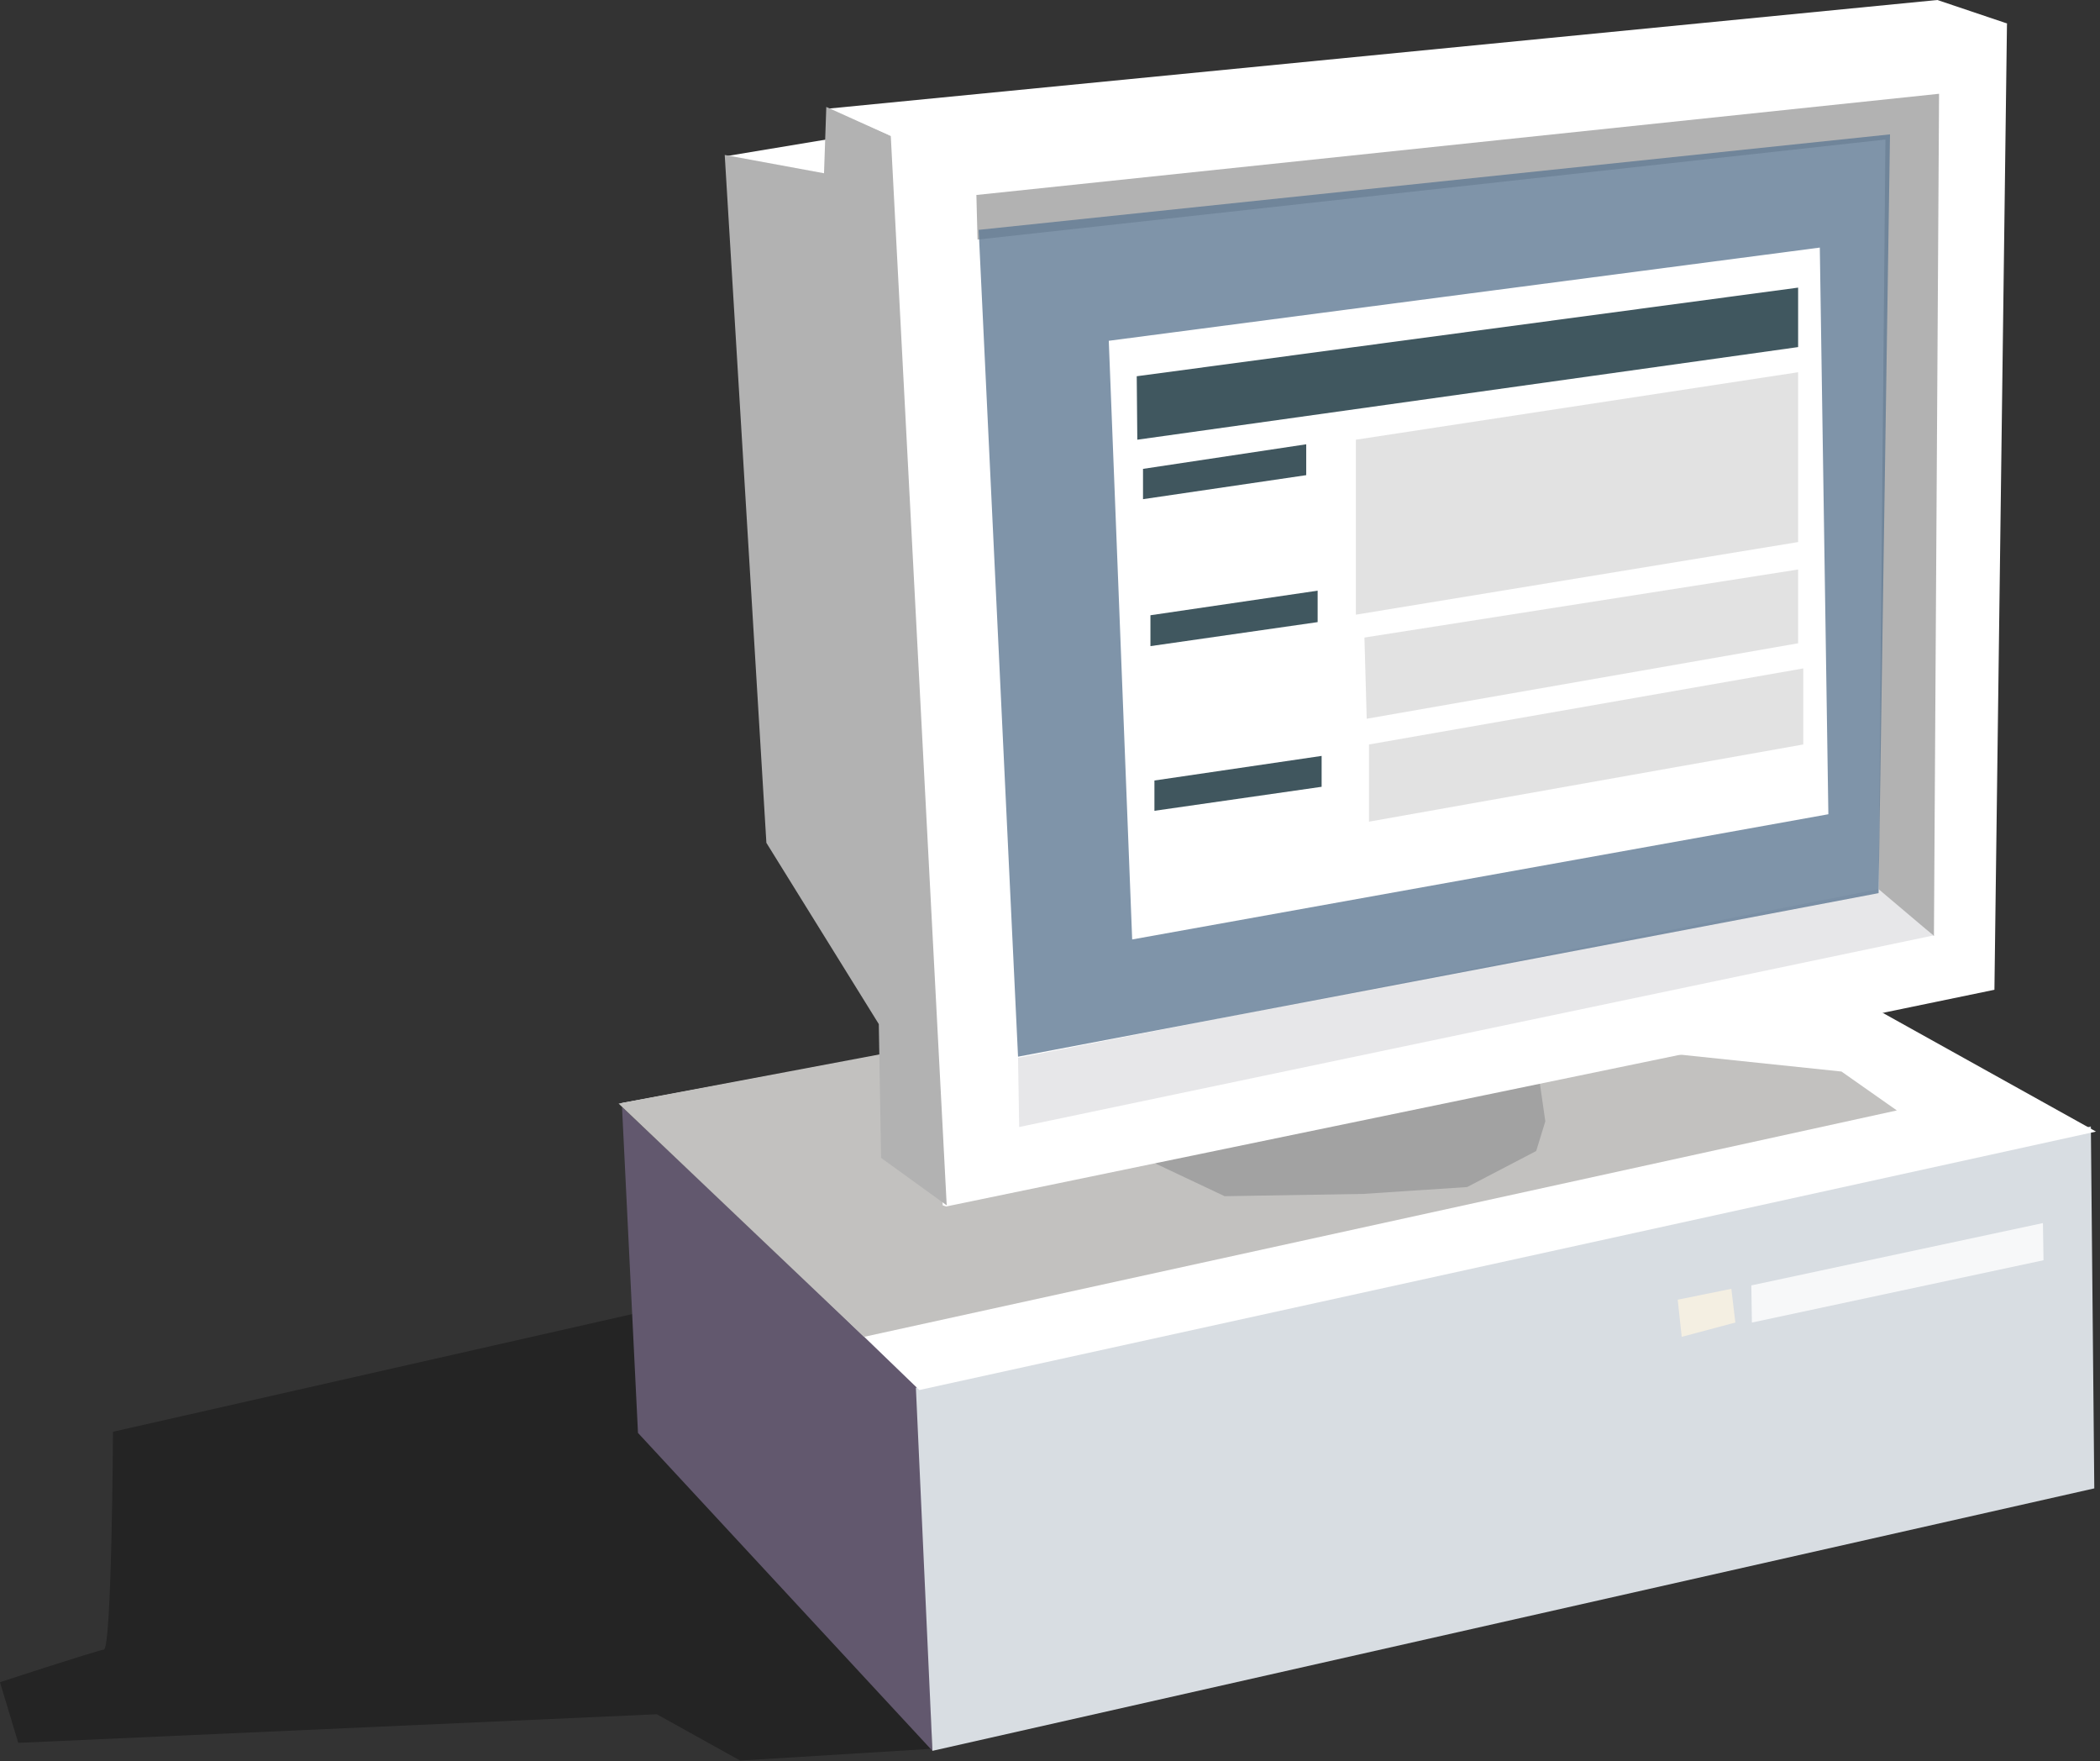<?xml version="1.0" encoding="UTF-8"?>
<svg width="260px" height="218px" viewBox="0 0 260 218" version="1.1" xmlns="http://www.w3.org/2000/svg" xmlns:xlink="http://www.w3.org/1999/xlink">
    <rect x="0" y="0" width="260" height="218" fill="#333333" stroke="none"/>
    <!-- Generator: sketchtool 55.1 (78136) - https://sketchapp.com -->
    <title>1FDD7B45-9B47-4502-AF28-71246DAF3CB5@1.00x</title>
    <desc>Created with sketchtool.</desc>
    <g id="Single-Sign-On" stroke="none" stroke-width="1" fill="none" fill-rule="evenodd">
        <g id="00-1-1---SSO---Outdated-browser" transform="translate(-565, -141)">
            <g id="Image/OldComp" transform="translate(565, 141)">
                <g id="old-comp">
                    <path d="M83.652,161.447 L13.989,177.231 C13.989,177.231 13.848,204.056 12.859,204.198 C11.87,204.34 0,208.232 0,208.232 L2.261,215.735 L81.321,212.196 L91.636,217.929 L115.799,216.443 L83.652,161.447 Z" id="Path" fill="#000000" fill-rule="nonzero" opacity="0.3"></path>
                    <g id="Group" transform="translate(76.304, 0)">
                        <g id="comp" transform="translate(0, 111.831)">
                            <polygon id="Path" fill="#62586E" points="39.141 104.895 2.685 65.542 0.707 25.197 37.516 59.95"></polygon>
                            <polygon id="Path" fill="#D8DDE2" points="182.565 27.604 182.989 72.407 39.141 104.895 37.092 59.95"></polygon>
                            <polygon id="Path" fill="#F4EFE2" points="138.054 47.705 131.413 49.05 131.908 53.651 138.549 51.881"></polygon>
                            <polygon id="Path" fill="#FFFFFF" opacity="0.8" points="140.527 47.281 176.63 39.566 176.701 44.166 140.598 51.881"></polygon>
                            <polygon id="Path" fill="#FFFFFF" points="183.201 28.241 37.516 60.233 0.707 24.702 132.967 0.283"></polygon>
                            <polygon id="Path" fill="#C2C1BF" points="131.413 18.686 151.69 20.809 158.543 25.622 30.663 53.651 0.283 24.773 68.674 11.891"></polygon>
                            <polygon id="Path" fill="#A2A2A2" points="114.315 22.083 115.022 26.967 113.891 30.647 105.342 35.106 92.484 35.956 75.315 36.239 66.625 32.134 65.283 27.25"></polygon>
                        </g>
                        <g id="screen" transform="translate(13.424, 0)">
                            <polygon id="Path" fill="#FFFFFF" points="20.136 15.784 158.755 2.902 157.201 122.519 27.413 149.344 26.989 149.203"></polygon>
                            <polygon id="Path" fill="#FFFFFF" points="158.755 2.902 150.136 0 12.788 13.448 22.043 17.553 158.19 4.742"></polygon>
                            <polygon id="Path" fill="#FFFFFF" points="13.424 17.129 0.212 19.323 14.837 22.791"></polygon>
                            <polygon id="Path" fill="#B2B2B2" points="20.56 16.845 12.576 13.236 12.293 21.446 -2.84217094e-14 19.181 5.158 104.329 19.076 126.766 19.359 143.328 27.484 149.203"></polygon>
                            <polygon id="Path" fill="#B2B2B2" points="31.158 24.136 150.348 11.608 149.712 115.866 142.859 110.486 143.707 17.27 31.299 29.656"></polygon>
                            <polygon id="Path" fill="#E7E7E9" points="149.641 115.795 142.859 110.062 36.315 130.942 36.457 139.506"></polygon>
                            <polygon id="Path" fill="#5F7993" opacity="0.8" points="144.272 16.633 31.44 28.453 36.315 130.8 142.859 110.557"></polygon>
                        </g>
                    </g>
                    <g id="Group" transform="translate(137.065, 30.435)" fill-rule="nonzero">
                        <polygon id="Path" fill="#FFFFFF" points="0.212 11.749 3.109 85.855 89.304 70.355 88.245 0.212"></polygon>
                        <polygon id="Path" fill="#40575F" points="3.674 16.138 3.745 23.994 85.56 12.528 85.56 5.167"></polygon>
                        <polygon id="Path" fill="#40565E" points="4.451 27.604 4.451 31.355 24.658 28.382 24.658 24.56"></polygon>
                        <polygon id="Path" fill="#40575F" points="5.37 45.723 5.37 49.545 26.071 46.573 26.071 42.68"></polygon>
                        <polygon id="Path" fill="#40565E" points="5.864 66.179 5.864 69.93 26.565 66.957 26.565 63.135"></polygon>
                        <polygon id="Path" fill="#E2E2E2" points="30.804 23.994 30.804 45.653 85.56 36.664 85.56 15.642"></polygon>
                        <polygon id="Path" fill="#E2E2E2" points="31.864 48.484 32.147 58.534 85.56 49.192 85.56 40.061"></polygon>
                        <polygon id="Path" fill="#E2E2E2" points="32.429 61.719 32.429 71.275 86.196 61.719 86.196 52.306"></polygon>
                    </g>
                </g>
            </g>
        </g>
    </g>
</svg>